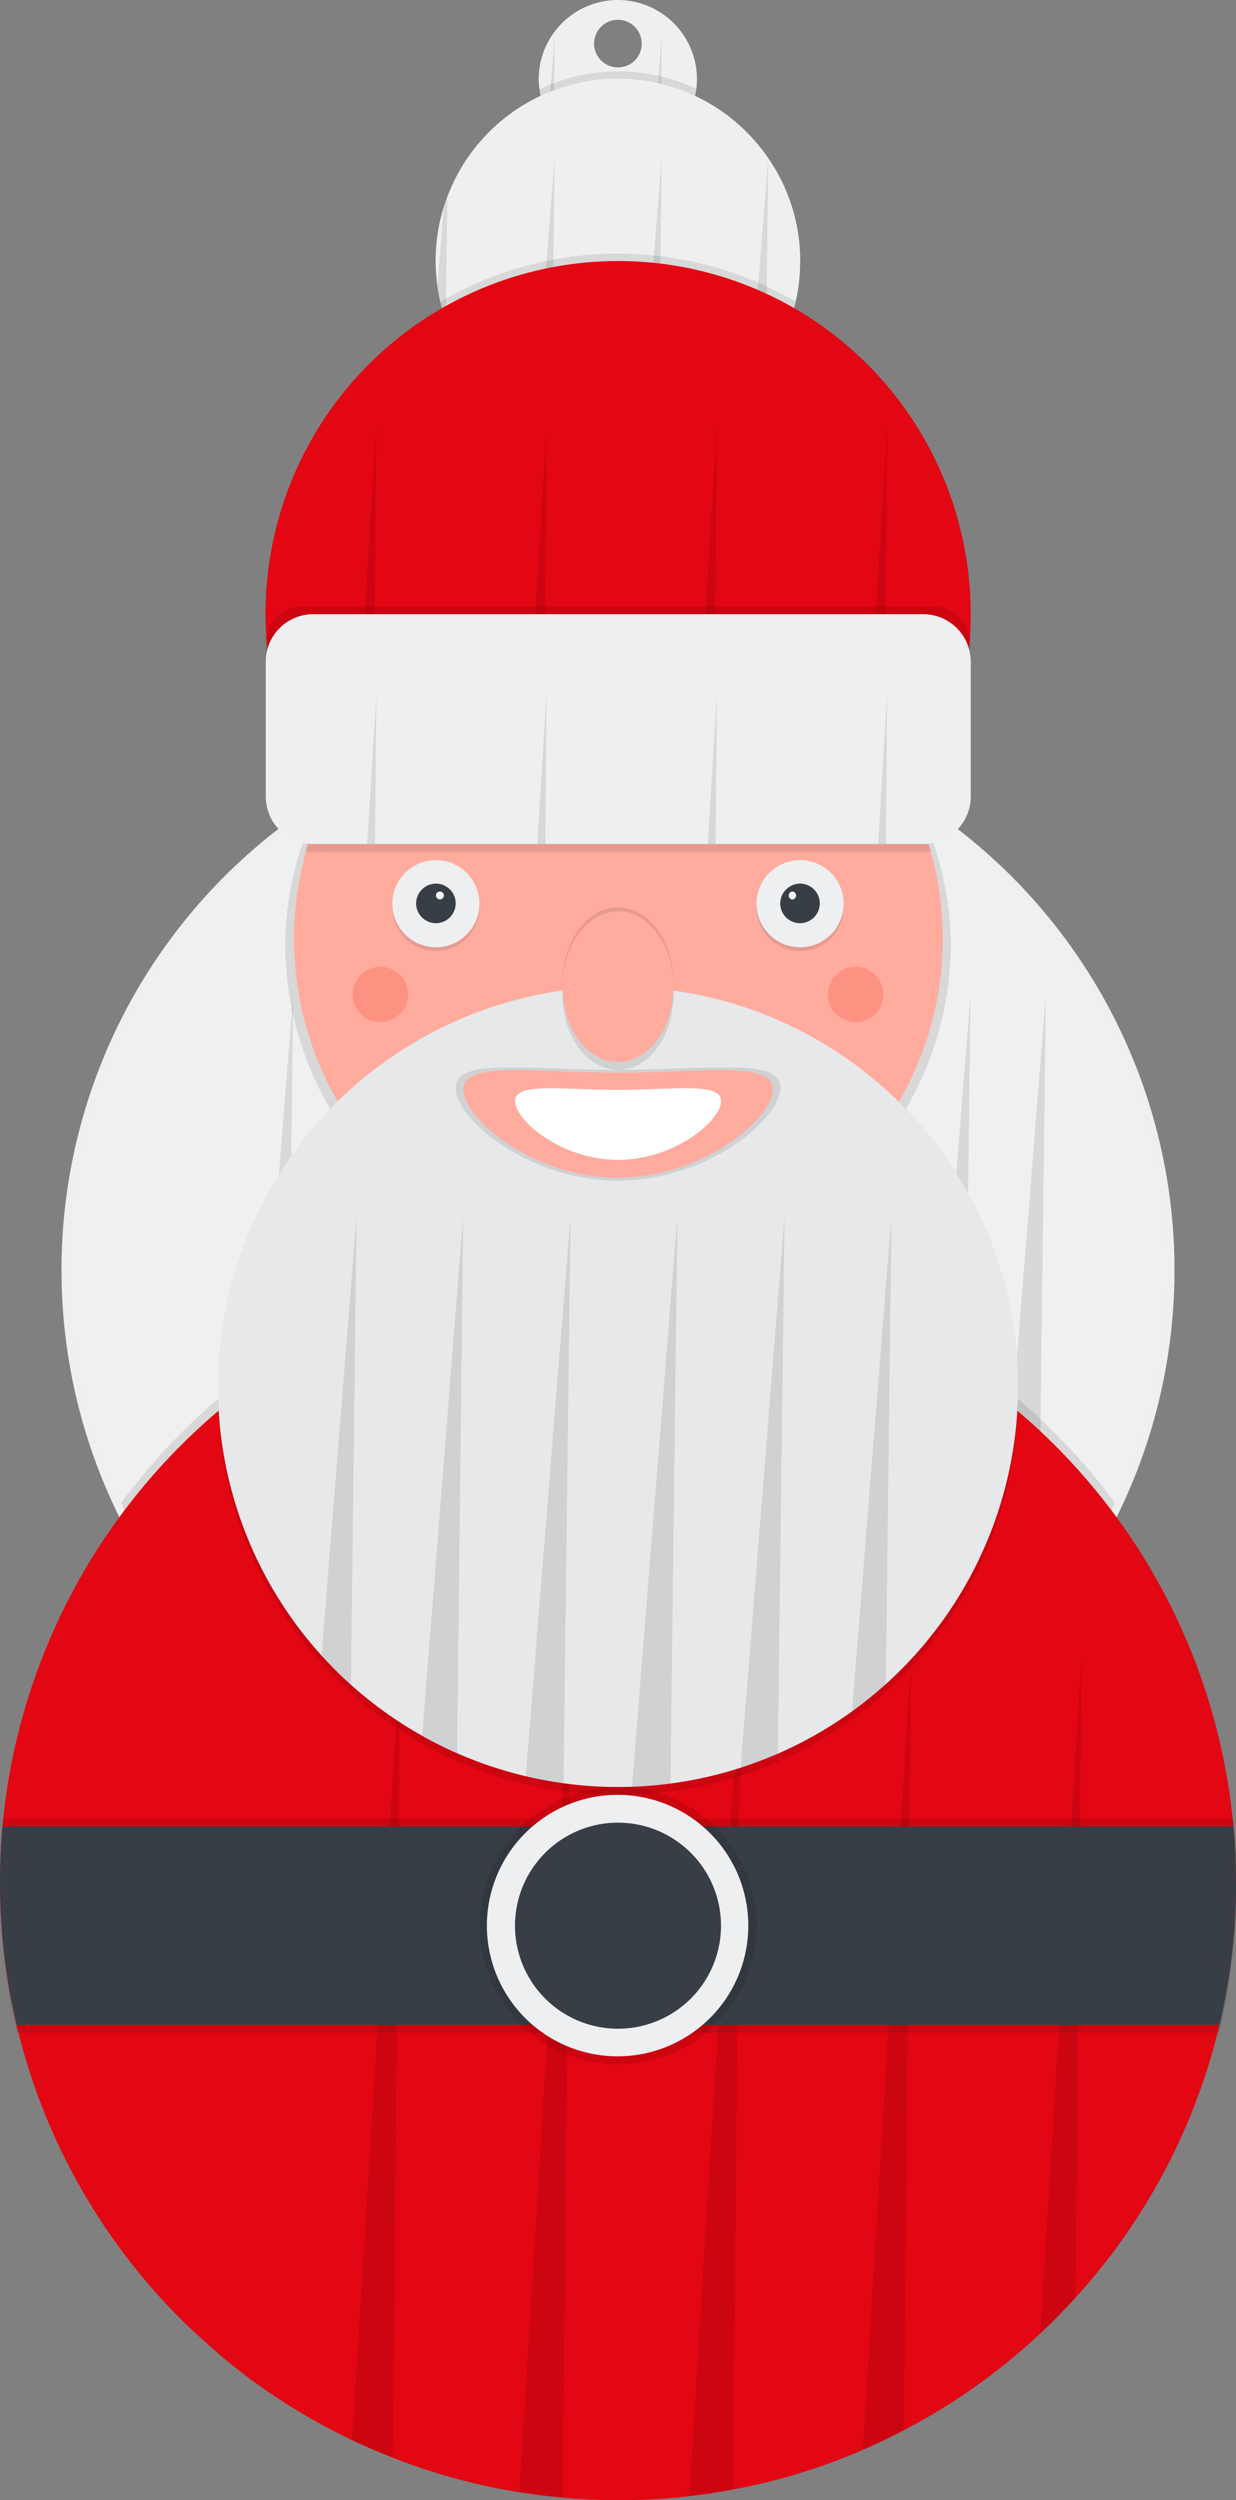 <svg id="Raggruppa_2040" data-name="Raggruppa 2040" xmlns="http://www.w3.org/2000/svg" xmlns:xlink="http://www.w3.org/1999/xlink" width="12" height="24.266" viewBox="0 0 12 24.266">
  <rect x="0" y="0" width="12" height="24.266" fill="#808080" stroke="none"/>
  <defs>
    <clipPath id="clip-path">
      <rect id="Rettangolo_958" data-name="Rettangolo 958" width="12" height="24.266" fill="none"/>
    </clipPath>
    <clipPath id="clip-path-3">
      <rect id="Rettangolo_910" data-name="Rettangolo 910" width="0.063" height="0.87" fill="none"/>
    </clipPath>
    <clipPath id="clip-path-4">
      <rect id="Rettangolo_911" data-name="Rettangolo 911" width="0.089" height="1.116" fill="none"/>
    </clipPath>
    <clipPath id="clip-path-5">
      <rect id="Rettangolo_912" data-name="Rettangolo 912" width="1.526" height="0.845" fill="none"/>
    </clipPath>
    <clipPath id="clip-path-6">
      <rect id="Rettangolo_913" data-name="Rettangolo 913" width="0.094" height="1.194" fill="none"/>
    </clipPath>
    <clipPath id="clip-path-7">
      <rect id="Rettangolo_914" data-name="Rettangolo 914" width="0.205" height="2.647" fill="none"/>
    </clipPath>
    <clipPath id="clip-path-8">
      <rect id="Rettangolo_915" data-name="Rettangolo 915" width="0.22" height="2.756" fill="none"/>
    </clipPath>
    <clipPath id="clip-path-9">
      <rect id="Rettangolo_916" data-name="Rettangolo 916" width="0.178" height="2.216" fill="none"/>
    </clipPath>
    <clipPath id="clip-path-10">
      <rect id="Rettangolo_917" data-name="Rettangolo 917" width="3.452" height="1.847" fill="none"/>
    </clipPath>
    <clipPath id="clip-path-11">
      <rect id="Rettangolo_918" data-name="Rettangolo 918" width="0.249" height="4.299" fill="none"/>
    </clipPath>
    <clipPath id="clip-path-12">
      <rect id="Rettangolo_919" data-name="Rettangolo 919" width="0.312" height="5.188" fill="none"/>
    </clipPath>
    <clipPath id="clip-path-13">
      <rect id="Rettangolo_920" data-name="Rettangolo 920" width="0.318" height="5.208" fill="none"/>
    </clipPath>
    <clipPath id="clip-path-14">
      <rect id="Rettangolo_921" data-name="Rettangolo 921" width="0.265" height="4.334" fill="none"/>
    </clipPath>
    <clipPath id="clip-path-15">
      <rect id="Rettangolo_922" data-name="Rettangolo 922" width="10.614" height="10.806" fill="none"/>
    </clipPath>
    <clipPath id="clip-path-16">
      <rect id="Rettangolo_923" data-name="Rettangolo 923" width="0.5" height="6.268" fill="none"/>
    </clipPath>
    <clipPath id="clip-path-19">
      <rect id="Rettangolo_926" data-name="Rettangolo 926" width="9.646" height="5.577" fill="none"/>
    </clipPath>
    <clipPath id="clip-path-20">
      <rect id="Rettangolo_927" data-name="Rettangolo 927" width="0.465" height="7.779" fill="none"/>
    </clipPath>
    <clipPath id="clip-path-21">
      <rect id="Rettangolo_928" data-name="Rettangolo 928" width="0.495" height="8.167" fill="none"/>
    </clipPath>
    <clipPath id="clip-path-22">
      <rect id="Rettangolo_929" data-name="Rettangolo 929" width="0.498" height="8.151" fill="none"/>
    </clipPath>
    <clipPath id="clip-path-23">
      <rect id="Rettangolo_930" data-name="Rettangolo 930" width="0.47" height="7.702" fill="none"/>
    </clipPath>
    <clipPath id="clip-path-24">
      <rect id="Rettangolo_931" data-name="Rettangolo 931" width="0.401" height="6.573" fill="none"/>
    </clipPath>
    <clipPath id="clip-path-25">
      <rect id="Rettangolo_932" data-name="Rettangolo 932" width="6.461" height="6.307" fill="none"/>
    </clipPath>
    <clipPath id="clip-path-26">
      <rect id="Rettangolo_933" data-name="Rettangolo 933" width="6.845" height="2.23" fill="none"/>
    </clipPath>
    <clipPath id="clip-path-27">
      <rect id="Rettangolo_934" data-name="Rettangolo 934" width="6.074" height="2.23" fill="none"/>
    </clipPath>
    <clipPath id="clip-path-28">
      <rect id="Rettangolo_935" data-name="Rettangolo 935" width="7.768" height="7.768" fill="none"/>
    </clipPath>
    <clipPath id="clip-path-29">
      <rect id="Rettangolo_936" data-name="Rettangolo 936" width="7.768" height="7.769" fill="none"/>
    </clipPath>
    <clipPath id="clip-path-30">
      <rect id="Rettangolo_937" data-name="Rettangolo 937" width="3.153" height="1.097" fill="none"/>
    </clipPath>
    <clipPath id="clip-path-31">
      <rect id="Rettangolo_938" data-name="Rettangolo 938" width="11.997" height="1.923" fill="none"/>
    </clipPath>
    <clipPath id="clip-path-33">
      <rect id="Rettangolo_940" data-name="Rettangolo 940" width="0.846" height="0.846" fill="none"/>
    </clipPath>
    <clipPath id="clip-path-35">
      <rect id="Rettangolo_942" data-name="Rettangolo 942" width="1.077" height="1.461" fill="none"/>
    </clipPath>
    <clipPath id="clip-path-37">
      <rect id="Rettangolo_944" data-name="Rettangolo 944" width="2.692" height="2.692" fill="none"/>
    </clipPath>
    <clipPath id="clip-path-38">
      <rect id="Rettangolo_945" data-name="Rettangolo 945" width="0.538" height="0.538" fill="none"/>
    </clipPath>
    <clipPath id="clip-path-39">
      <rect id="Rettangolo_946" data-name="Rettangolo 946" width="0.539" height="0.538" fill="none"/>
    </clipPath>
    <clipPath id="clip-path-40">
      <rect id="Rettangolo_947" data-name="Rettangolo 947" width="0.34" height="4.545" fill="none"/>
    </clipPath>
    <clipPath id="clip-path-41">
      <rect id="Rettangolo_948" data-name="Rettangolo 948" width="0.402" height="5.21" fill="none"/>
    </clipPath>
    <clipPath id="clip-path-42">
      <rect id="Rettangolo_949" data-name="Rettangolo 949" width="0.434" height="5.501" fill="none"/>
    </clipPath>
    <clipPath id="clip-path-43">
      <rect id="Rettangolo_950" data-name="Rettangolo 950" width="0.441" height="5.535" fill="none"/>
    </clipPath>
    <clipPath id="clip-path-44">
      <rect id="Rettangolo_951" data-name="Rettangolo 951" width="0.427" height="5.354" fill="none"/>
    </clipPath>
    <clipPath id="clip-path-45">
      <rect id="Rettangolo_952" data-name="Rettangolo 952" width="0.383" height="4.806" fill="none"/>
    </clipPath>
    <clipPath id="clip-path-46">
      <rect id="Rettangolo_953" data-name="Rettangolo 953" width="0.089" height="1.461" fill="none"/>
    </clipPath>
  </defs>
  <g id="Raggruppa_2039" data-name="Raggruppa 2039" clip-path="url(#clip-path)">
    <g id="Raggruppa_2038" data-name="Raggruppa 2038" transform="translate(0 0)">
      <g id="Raggruppa_2037" data-name="Raggruppa 2037" clip-path="url(#clip-path)">
        <path id="Tracciato_7400" data-name="Tracciato 7400" d="M4.09,0a.77.77,0,0,0-.77.767.7.7,0,0,0,.008.1.764.764,0,0,0,.085.266.653.653,0,0,0,.05.083.771.771,0,0,0,.962.244A.423.423,0,0,0,4.5,1.418.769.769,0,0,0,4.09,0m0,.654a.231.231,0,1,1,.23-.23.229.229,0,0,1-.23.23" transform="translate(1.91 0)" fill="#eeeff0"/>
        <g id="Raggruppa_1898" data-name="Raggruppa 1898" transform="translate(5.323 0.346)" opacity="0.1" style="isolation: isolate">
          <g id="Raggruppa_1897" data-name="Raggruppa 1897">
            <g id="Raggruppa_1896" data-name="Raggruppa 1896" clip-path="url(#clip-path-3)">
              <path id="Tracciato_7401" data-name="Tracciato 7401" d="M3.442.22l-.011.87A.766.766,0,0,1,3.379,1Z" transform="translate(-3.379 -0.219)"/>
            </g>
          </g>
        </g>
        <g id="Raggruppa_1901" data-name="Raggruppa 1901" transform="translate(6.335 0.346)" opacity="0.1" style="isolation: isolate">
          <g id="Raggruppa_1900" data-name="Raggruppa 1900">
            <g id="Raggruppa_1899" data-name="Raggruppa 1899" clip-path="url(#clip-path-4)">
              <path id="Tracciato_7402" data-name="Tracciato 7402" d="M4.11.22,4.1,1.294q-.038.024-.076.043Z" transform="translate(-4.021 -0.219)"/>
            </g>
          </g>
        </g>
        <g id="Raggruppa_1904" data-name="Raggruppa 1904" transform="translate(5.239 0.692)" opacity="0.1" style="isolation: isolate">
          <g id="Raggruppa_1903" data-name="Raggruppa 1903">
            <g id="Raggruppa_1902" data-name="Raggruppa 1902" clip-path="url(#clip-path-5)">
              <path id="Tracciato_7403" data-name="Tracciato 7403" d="M4.852.612a.769.769,0,0,1-1.526,0,1.775,1.775,0,0,1,1.526,0" transform="translate(-3.325 -0.439)"/>
            </g>
          </g>
        </g>
        <path id="Tracciato_7404" data-name="Tracciato 7404" d="M6.224,2.258a1.726,1.726,0,0,1-.043.391,1.764,1.764,0,0,1-.29.641,1.54,1.54,0,0,1-.153.183,1.765,1.765,0,0,1-.895.509,1.527,1.527,0,0,1-.186.032,1.474,1.474,0,0,1-.2.011A1.741,1.741,0,0,1,3.808,3.9a1.571,1.571,0,0,1-.173-.079,1.779,1.779,0,0,1-.854-.992c-.019-.06-.038-.123-.052-.186s-.02-.1-.027-.148a2.068,2.068,0,0,1-.017-.243,1.8,1.8,0,0,1,.077-.517c.011-.033.022-.066.035-.1a1.768,1.768,0,0,1,3.119-.378,1.747,1.747,0,0,1,.309,1" transform="translate(1.544 0.28)" fill="#eeeff0"/>
        <g id="Raggruppa_1907" data-name="Raggruppa 1907" transform="translate(4.248 1.921)" opacity="0.1" style="isolation: isolate">
          <g id="Raggruppa_1906" data-name="Raggruppa 1906">
            <g id="Raggruppa_1905" data-name="Raggruppa 1905" clip-path="url(#clip-path-6)">
              <path id="Tracciato_7405" data-name="Tracciato 7405" d="M2.792,1.219,2.777,2.413a1.584,1.584,0,0,1-.054-.187c-.011-.049-.019-.1-.027-.148l.061-.758c.011-.035.02-.068.033-.1" transform="translate(-2.697 -1.22)"/>
            </g>
          </g>
        </g>
        <g id="Raggruppa_1910" data-name="Raggruppa 1910" transform="translate(5.18 1.538)" opacity="0.1" style="isolation: isolate">
          <g id="Raggruppa_1909" data-name="Raggruppa 1909">
            <g id="Raggruppa_1908" data-name="Raggruppa 1908" clip-path="url(#clip-path-7)">
              <path id="Tracciato_7406" data-name="Tracciato 7406" d="M3.494.977,3.461,3.623a1.406,1.406,0,0,1-.172-.079Z" transform="translate(-3.289 -0.976)"/>
            </g>
          </g>
        </g>
        <g id="Raggruppa_1913" data-name="Raggruppa 1913" transform="translate(6.204 1.538)" opacity="0.1" style="isolation: isolate">
          <g id="Raggruppa_1912" data-name="Raggruppa 1912">
            <g id="Raggruppa_1911" data-name="Raggruppa 1911" clip-path="url(#clip-path-8)">
              <path id="Tracciato_7407" data-name="Tracciato 7407" d="M4.159.977,4.125,3.7a1.5,1.5,0,0,1-.187.032Z" transform="translate(-3.939 -0.976)"/>
            </g>
          </g>
        </g>
        <g id="Raggruppa_1916" data-name="Raggruppa 1916" transform="translate(7.284 1.538)" opacity="0.1" style="isolation: isolate">
          <g id="Raggruppa_1915" data-name="Raggruppa 1915">
            <g id="Raggruppa_1914" data-name="Raggruppa 1914" clip-path="url(#clip-path-9)">
              <path id="Tracciato_7408" data-name="Tracciato 7408" d="M4.8.977v0l-.025,2.03a2.086,2.086,0,0,1-.153.183L4.8.98Z" transform="translate(-4.625 -0.976)"/>
            </g>
          </g>
        </g>
        <g id="Raggruppa_1919" data-name="Raggruppa 1919" transform="translate(4.275 2.461)" opacity="0.1" style="isolation: isolate">
          <g id="Raggruppa_1918" data-name="Raggruppa 1918">
            <g id="Raggruppa_1917" data-name="Raggruppa 1917" clip-path="url(#clip-path-10)">
              <path id="Tracciato_7409" data-name="Tracciato 7409" d="M6.165,2.029a1.769,1.769,0,0,1-3.451,0,3.424,3.424,0,0,1,3.451,0" transform="translate(-2.714 -1.562)"/>
            </g>
          </g>
        </g>
        <path id="Tracciato_7410" data-name="Tracciato 7410" d="M8.483,5.034a3.4,3.4,0,0,1-.847,2.253c-.072.082-.146.161-.225.235a3.4,3.4,0,0,1-1.437.811A2.669,2.669,0,0,1,5.7,8.4,3.444,3.444,0,0,1,4.32,8.376c-.088-.02-.178-.044-.263-.069a3.412,3.412,0,0,1-1.381-.821,2.772,2.772,0,0,1-.21-.221A3.423,3.423,0,1,1,8.483,5.034" transform="translate(0.941 0.925)" fill="#e30613"/>
        <g id="Raggruppa_1922" data-name="Raggruppa 1922" transform="translate(3.406 4.115)" opacity="0.1" style="isolation: isolate">
          <g id="Raggruppa_1921" data-name="Raggruppa 1921">
            <g id="Raggruppa_1920" data-name="Raggruppa 1920" clip-path="url(#clip-path-11)">
              <path id="Tracciato_7411" data-name="Tracciato 7411" d="M2.371,6.911l.039-4.3L2.162,6.689Z" transform="translate(-2.162 -2.612)"/>
            </g>
          </g>
        </g>
        <g id="Raggruppa_1925" data-name="Raggruppa 1925" transform="translate(4.996 4.115)" opacity="0.1" style="isolation: isolate">
          <g id="Raggruppa_1924" data-name="Raggruppa 1924">
            <g id="Raggruppa_1923" data-name="Raggruppa 1923" clip-path="url(#clip-path-12)">
              <path id="Tracciato_7412" data-name="Tracciato 7412" d="M3.484,2.612,3.435,7.8c-.09-.019-.176-.043-.263-.069Z" transform="translate(-3.171 -2.612)"/>
            </g>
          </g>
        </g>
        <g id="Raggruppa_1928" data-name="Raggruppa 1928" transform="translate(6.644 4.115)" opacity="0.1" style="isolation: isolate">
          <g id="Raggruppa_1927" data-name="Raggruppa 1927">
            <g id="Raggruppa_1926" data-name="Raggruppa 1926" clip-path="url(#clip-path-13)">
              <path id="Tracciato_7413" data-name="Tracciato 7413" d="M4.536,2.612,4.487,7.757a2.573,2.573,0,0,1-.269.063Z" transform="translate(-4.218 -2.612)"/>
            </g>
          </g>
        </g>
        <g id="Raggruppa_1931" data-name="Raggruppa 1931" transform="translate(8.351 4.115)" opacity="0.1" style="isolation: isolate">
          <g id="Raggruppa_1930" data-name="Raggruppa 1930">
            <g id="Raggruppa_1929" data-name="Raggruppa 1929" clip-path="url(#clip-path-14)">
              <path id="Tracciato_7414" data-name="Tracciato 7414" d="M5.528,6.711l.038-4.1L5.3,6.946Z" transform="translate(-5.301 -2.612)"/>
            </g>
          </g>
        </g>
        <path id="Tracciato_7415" data-name="Tracciato 7415" d="M5.746,4.395a5.4,5.4,0,0,1,0,10.806,5.4,5.4,0,0,1,0-10.806" transform="translate(0.254 2.528)" fill="#eeeff0"/>
        <g id="Raggruppa_1934" data-name="Raggruppa 1934" transform="translate(0.694 6.922)" opacity="0.05">
          <g id="Raggruppa_1933" data-name="Raggruppa 1933">
            <g id="Raggruppa_1932" data-name="Raggruppa 1932" clip-path="url(#clip-path-15)">
              <path id="Tracciato_7416" data-name="Tracciato 7416" d="M11.055,9.8a5.465,5.465,0,0,1-.484,2.257,5.271,5.271,0,0,1-9.647,0A5.465,5.465,0,0,1,.441,9.8a5.356,5.356,0,0,1,5.307-5.4,5.356,5.356,0,0,1,5.307,5.4" transform="translate(-0.44 -4.394)" fill="#fff"/>
            </g>
          </g>
        </g>
        <g id="Raggruppa_1937" data-name="Raggruppa 1937" transform="translate(2.347 9.653)" opacity="0.1" style="isolation: isolate">
          <g id="Raggruppa_1936" data-name="Raggruppa 1936">
            <g id="Raggruppa_1935" data-name="Raggruppa 1935" clip-path="url(#clip-path-16)">
              <path id="Tracciato_7417" data-name="Tracciato 7417" d="M1.99,6.128,1.49,12.4h.422Z" transform="translate(-1.49 -6.128)"/>
            </g>
          </g>
        </g>
        <g id="Raggruppa_1940" data-name="Raggruppa 1940" transform="translate(8.923 9.653)" opacity="0.1" style="isolation: isolate">
          <g id="Raggruppa_1939" data-name="Raggruppa 1939">
            <g id="Raggruppa_1938" data-name="Raggruppa 1938" clip-path="url(#clip-path-16)">
              <path id="Tracciato_7418" data-name="Tracciato 7418" d="M6.165,6.128l-.5,6.268h.422Z" transform="translate(-5.665 -6.128)"/>
            </g>
          </g>
        </g>
        <g id="Raggruppa_1943" data-name="Raggruppa 1943" transform="translate(9.654 9.653)" opacity="0.1" style="isolation: isolate">
          <g id="Raggruppa_1942" data-name="Raggruppa 1942">
            <g id="Raggruppa_1941" data-name="Raggruppa 1941" clip-path="url(#clip-path-16)">
              <path id="Tracciato_7419" data-name="Tracciato 7419" d="M6.628,6.128l-.5,6.268h.422Z" transform="translate(-6.128 -6.128)"/>
            </g>
          </g>
        </g>
        <g id="Raggruppa_1946" data-name="Raggruppa 1946" transform="translate(1.178 12.152)" opacity="0.1" style="isolation: isolate">
          <g id="Raggruppa_1945" data-name="Raggruppa 1945">
            <g id="Raggruppa_1944" data-name="Raggruppa 1944" clip-path="url(#clip-path-19)">
              <path id="Tracciato_7420" data-name="Tracciato 7420" d="M10.394,10.146a5.271,5.271,0,0,1-9.647,0,6,6,0,0,1,9.647,0" transform="translate(-0.748 -7.714)"/>
            </g>
          </g>
        </g>
        <path id="Tracciato_7421" data-name="Tracciato 7421" d="M12,13.786a5.971,5.971,0,0,1-1.558,4.034c-.11.121-.224.236-.343.348a6,6,0,0,1-1.323.939c-.131.068-.263.132-.4.191a5.842,5.842,0,0,1-1.259.384c-.139.027-.28.049-.422.065A6,6,0,0,1,6,19.786c-.181,0-.361-.009-.537-.025-.142-.013-.28-.03-.419-.052a5.94,5.94,0,0,1-1.232-.336c-.132-.052-.263-.107-.391-.169a5.974,5.974,0,0,1-1.254-.8c-.115-.1-.227-.2-.334-.3A5.98,5.98,0,0,1,0,13.788q0-.272.024-.539a6,6,0,0,1,11.951,0c.017.176.025.356.025.537" transform="translate(0 4.48)" fill="#e30613"/>
        <g id="Raggruppa_1949" data-name="Raggruppa 1949" transform="translate(3.421 16.076)" opacity="0.1" style="isolation: isolate">
          <g id="Raggruppa_1948" data-name="Raggruppa 1948">
            <g id="Raggruppa_1947" data-name="Raggruppa 1947" clip-path="url(#clip-path-20)">
              <path id="Tracciato_7422" data-name="Tracciato 7422" d="M2.637,10.2l-.072,7.778c-.134-.05-.265-.107-.394-.169Z" transform="translate(-2.172 -10.205)"/>
            </g>
          </g>
        </g>
        <g id="Raggruppa_1952" data-name="Raggruppa 1952" transform="translate(5.044 16.075)" opacity="0.1" style="isolation: isolate">
          <g id="Raggruppa_1951" data-name="Raggruppa 1951">
            <g id="Raggruppa_1950" data-name="Raggruppa 1950" clip-path="url(#clip-path-21)">
              <path id="Tracciato_7423" data-name="Tracciato 7423" d="M3.621,18.372,3.7,10.2,3.2,18.32Z" transform="translate(-3.202 -10.205)"/>
            </g>
          </g>
        </g>
        <g id="Raggruppa_1955" data-name="Raggruppa 1955" transform="translate(6.695 16.075)" opacity="0.1" style="isolation: isolate">
          <g id="Raggruppa_1954" data-name="Raggruppa 1954">
            <g id="Raggruppa_1953" data-name="Raggruppa 1953" clip-path="url(#clip-path-22)">
              <path id="Tracciato_7424" data-name="Tracciato 7424" d="M4.672,18.292,4.748,10.2l-.5,8.152Z" transform="translate(-4.25 -10.205)"/>
            </g>
          </g>
        </g>
        <g id="Raggruppa_1958" data-name="Raggruppa 1958" transform="translate(8.376 16.076)" opacity="0.1" style="isolation: isolate">
          <g id="Raggruppa_1957" data-name="Raggruppa 1957">
            <g id="Raggruppa_1956" data-name="Raggruppa 1956" clip-path="url(#clip-path-23)">
              <path id="Tracciato_7425" data-name="Tracciato 7425" d="M5.787,10.2l-.069,7.512c-.131.068-.265.132-.4.191Z" transform="translate(-5.317 -10.205)"/>
            </g>
          </g>
        </g>
        <g id="Raggruppa_1961" data-name="Raggruppa 1961" transform="translate(10.099 16.076)" opacity="0.1" style="isolation: isolate">
          <g id="Raggruppa_1960" data-name="Raggruppa 1960">
            <g id="Raggruppa_1959" data-name="Raggruppa 1959" clip-path="url(#clip-path-24)">
              <path id="Tracciato_7426" data-name="Tracciato 7426" d="M6.813,10.2,6.754,16.43c-.109.12-.224.236-.343.348Z" transform="translate(-6.411 -10.205)"/>
            </g>
          </g>
        </g>
        <g id="Raggruppa_1964" data-name="Raggruppa 1964" transform="translate(2.77 6.038)" opacity="0.1" style="isolation: isolate">
          <g id="Raggruppa_1963" data-name="Raggruppa 1963">
            <g id="Raggruppa_1962" data-name="Raggruppa 1962" clip-path="url(#clip-path-25)">
              <path id="Tracciato_7427" data-name="Tracciato 7427" d="M8.22,6.986A3.192,3.192,0,0,1,4.989,10.14,3.193,3.193,0,0,1,1.758,6.986a3.119,3.119,0,0,1,.12-.852,3.2,3.2,0,0,1,2.4-2.224,3.332,3.332,0,0,1,1.422,0A3.2,3.2,0,0,1,8.1,6.134a3.059,3.059,0,0,1,.12.852" transform="translate(-1.759 -3.833)"/>
            </g>
          </g>
        </g>
        <path id="Tracciato_7428" data-name="Tracciato 7428" d="M8.11,6.937a3.149,3.149,0,1,1-.117-.852,3.148,3.148,0,0,1,.117.852" transform="translate(1.043 2.177)" fill="#ffab9e"/>
        <g id="Raggruppa_1967" data-name="Raggruppa 1967" transform="translate(2.578 5.884)" opacity="0.1" style="isolation: isolate">
          <g id="Raggruppa_1966" data-name="Raggruppa 1966">
            <g id="Raggruppa_1965" data-name="Raggruppa 1965" clip-path="url(#clip-path-26)">
              <path id="Tracciato_7429" data-name="Tracciato 7429" d="M2,3.735H8.116a.367.367,0,0,1,.367.367V5.6a.367.367,0,0,1-.367.367H2A.366.366,0,0,1,1.637,5.6V4.1A.366.366,0,0,1,2,3.735" transform="translate(-1.637 -3.735)"/>
            </g>
          </g>
        </g>
        <g id="Raggruppa_1970" data-name="Raggruppa 1970" transform="translate(2.964 6.038)" opacity="0.1" style="isolation: isolate">
          <g id="Raggruppa_1969" data-name="Raggruppa 1969">
            <g id="Raggruppa_1968" data-name="Raggruppa 1968" clip-path="url(#clip-path-27)">
              <path id="Tracciato_7430" data-name="Tracciato 7430" d="M7.955,6.057a.612.612,0,0,1-.076.006H1.957a.612.612,0,0,1-.076-.006A3.156,3.156,0,0,1,4.223,3.833H5.613A3.156,3.156,0,0,1,7.955,6.057" transform="translate(-1.882 -3.833)"/>
            </g>
          </g>
        </g>
        <path id="Tracciato_7431" data-name="Tracciato 7431" d="M2.1,3.784H8.021a.462.462,0,0,1,.462.462V5.553a.462.462,0,0,1-.462.462H2.1a.461.461,0,0,1-.462-.462V4.246A.461.461,0,0,1,2.1,3.784" transform="translate(0.942 2.177)" fill="#eeeff0"/>
        <g id="Raggruppa_1973" data-name="Raggruppa 1973" transform="translate(2.117 9.653)" opacity="0.1" style="isolation: isolate">
          <g id="Raggruppa_1972" data-name="Raggruppa 1972">
            <g id="Raggruppa_1971" data-name="Raggruppa 1971" clip-path="url(#clip-path-28)">
              <path id="Tracciato_7432" data-name="Tracciato 7432" d="M5.227,6.128a3.884,3.884,0,1,1-3.884,3.884A3.885,3.885,0,0,1,5.227,6.128" transform="translate(-1.344 -6.128)"/>
            </g>
          </g>
        </g>
        <path id="Tracciato_7433" data-name="Tracciato 7433" d="M5.227,6.079A3.884,3.884,0,1,1,1.343,9.963,3.885,3.885,0,0,1,5.227,6.079" transform="translate(0.773 3.497)" fill="#eeeff0"/>
        <g id="Raggruppa_1976" data-name="Raggruppa 1976" transform="translate(2.118 9.577)" opacity="0.03">
          <g id="Raggruppa_1975" data-name="Raggruppa 1975">
            <g id="Raggruppa_1974" data-name="Raggruppa 1974" clip-path="url(#clip-path-29)">
              <path id="Tracciato_7434" data-name="Tracciato 7434" d="M9.111,9.963a3.887,3.887,0,0,1-2.333,3.563,3.747,3.747,0,0,1-.364.137,3.817,3.817,0,0,1-.679.153,3.687,3.687,0,0,1-.373.03c-.046,0-.09,0-.135,0a3.966,3.966,0,0,1-.529-.036,3.554,3.554,0,0,1-.365-.068,3.84,3.84,0,0,1-.669-.224,3.58,3.58,0,0,1-.339-.17A3.885,3.885,0,1,1,9.113,9.963Z" transform="translate(-1.345 -6.079)"/>
            </g>
          </g>
        </g>
        <g id="Raggruppa_1979" data-name="Raggruppa 1979" transform="translate(4.424 10.361)" opacity="0.1" style="isolation: isolate">
          <g id="Raggruppa_1978" data-name="Raggruppa 1978">
            <g id="Raggruppa_1977" data-name="Raggruppa 1977" clip-path="url(#clip-path-30)">
              <path id="Tracciato_7435" data-name="Tracciato 7435" d="M5.962,6.775c0,.3-.706.9-1.577.9s-1.577-.6-1.577-.9S3.514,6.6,4.385,6.6s1.577-.124,1.577.172" transform="translate(-2.809 -6.577)"/>
            </g>
          </g>
        </g>
        <path id="Tracciato_7436" data-name="Tracciato 7436" d="M5.857,6.782c0,.28-.673.855-1.5.855s-1.5-.573-1.5-.855.673-.164,1.5-.164,1.5-.117,1.5.164" transform="translate(1.644 3.793)" fill="#ffab9e"/>
        <path id="Tracciato_7437" data-name="Tracciato 7437" d="M5.175,6.83c0,.187-.447.57-1,.57s-1-.383-1-.57.449-.109,1-.109,1-.079,1,.109" transform="translate(1.826 3.857)" fill="#fff"/>
        <g id="Raggruppa_1982" data-name="Raggruppa 1982" transform="translate(0.003 17.652)" opacity="0.1" style="isolation: isolate">
          <g id="Raggruppa_1981" data-name="Raggruppa 1981">
            <g id="Raggruppa_1980" data-name="Raggruppa 1980" clip-path="url(#clip-path-31)">
              <path id="Tracciato_7438" data-name="Tracciato 7438" d="M12,11.745a6.025,6.025,0,0,1-.161,1.385H.163A6.025,6.025,0,0,1,0,11.745q0-.272.024-.539h11.95q.024.267.024.539" transform="translate(-0.002 -11.206)"/>
            </g>
          </g>
        </g>
        <g id="Raggruppa_1985" data-name="Raggruppa 1985" transform="translate(0.003 17.805)" opacity="0.1" style="isolation: isolate">
          <g id="Raggruppa_1984" data-name="Raggruppa 1984">
            <g id="Raggruppa_1983" data-name="Raggruppa 1983" clip-path="url(#clip-path-31)">
              <path id="Tracciato_7439" data-name="Tracciato 7439" d="M12,11.842a6.025,6.025,0,0,1-.161,1.385H.163A6.025,6.025,0,0,1,0,11.842q0-.272.024-.539h11.95q.024.267.024.539" transform="translate(-0.002 -11.304)"/>
            </g>
          </g>
        </g>
        <path id="Tracciato_7440" data-name="Tracciato 7440" d="M12,11.793a6.025,6.025,0,0,1-.161,1.385H.163A6.025,6.025,0,0,1,0,11.793q0-.272.024-.539h11.95q.024.267.024.539" transform="translate(0.001 6.474)" fill="#373e46"/>
        <g id="Raggruppa_1988" data-name="Raggruppa 1988" transform="translate(3.809 8.384)" opacity="0.1" style="isolation: isolate">
          <g id="Raggruppa_1987" data-name="Raggruppa 1987">
            <g id="Raggruppa_1986" data-name="Raggruppa 1986" clip-path="url(#clip-path-33)">
              <path id="Tracciato_7441" data-name="Tracciato 7441" d="M2.842,5.322a.423.423,0,1,1-.424.424.424.424,0,0,1,.424-.424" transform="translate(-2.418 -5.322)"/>
            </g>
          </g>
        </g>
        <path id="Tracciato_7442" data-name="Tracciato 7442" d="M2.842,5.3a.423.423,0,1,1-.424.424A.424.424,0,0,1,2.842,5.3" transform="translate(1.391 3.048)" fill="#eeeff0"/>
        <g id="Raggruppa_1991" data-name="Raggruppa 1991" transform="translate(7.347 8.384)" opacity="0.1" style="isolation: isolate">
          <g id="Raggruppa_1990" data-name="Raggruppa 1990">
            <g id="Raggruppa_1989" data-name="Raggruppa 1989" clip-path="url(#clip-path-33)">
              <path id="Tracciato_7443" data-name="Tracciato 7443" d="M5.087,5.322a.423.423,0,1,1-.424.424.424.424,0,0,1,.424-.424" transform="translate(-4.665 -5.322)"/>
            </g>
          </g>
        </g>
        <path id="Tracciato_7444" data-name="Tracciato 7444" d="M5.087,5.3a.423.423,0,1,1-.424.424A.424.424,0,0,1,5.087,5.3" transform="translate(2.682 3.048)" fill="#eeeff0"/>
        <path id="Tracciato_7445" data-name="Tracciato 7445" d="M2.757,5.444a.192.192,0,1,1-.192.192.194.194,0,0,1,.192-.192" transform="translate(1.475 3.132)" fill="#373e46"/>
        <path id="Tracciato_7446" data-name="Tracciato 7446" d="M5,5.444a.192.192,0,1,1-.192.192A.194.194,0,0,1,5,5.444" transform="translate(2.767 3.132)" fill="#373e46"/>
        <path id="Tracciato_7447" data-name="Tracciato 7447" d="M2.725,5.493a.037.037,0,0,1,.038.038.038.038,0,1,1-.076,0,.037.037,0,0,1,.038-.038" transform="translate(1.546 3.16)" fill="#fff"/>
        <path id="Tracciato_7448" data-name="Tracciato 7448" d="M4.9,5.493a.039.039,0,0,1,0,.077.038.038,0,0,1-.038-.039A.037.037,0,0,1,4.9,5.493" transform="translate(2.796 3.16)" fill="#fff"/>
        <g id="Raggruppa_1994" data-name="Raggruppa 1994" transform="translate(5.462 8.922)" opacity="0.1" style="isolation: isolate">
          <g id="Raggruppa_1993" data-name="Raggruppa 1993">
            <g id="Raggruppa_1992" data-name="Raggruppa 1992" clip-path="url(#clip-path-35)">
              <path id="Tracciato_7449" data-name="Tracciato 7449" d="M4.006,5.664c.3,0,.539.328.539.731s-.241.731-.539.731-.539-.328-.539-.731.243-.731.539-.731" transform="translate(-3.468 -5.664)"/>
            </g>
          </g>
        </g>
        <g id="Raggruppa_1997" data-name="Raggruppa 1997" transform="translate(5.462 8.806)" opacity="0.1" style="isolation: isolate">
          <g id="Raggruppa_1996" data-name="Raggruppa 1996">
            <g id="Raggruppa_1995" data-name="Raggruppa 1995" clip-path="url(#clip-path-35)">
              <path id="Tracciato_7450" data-name="Tracciato 7450" d="M4.006,5.591c.3,0,.539.328.539.731s-.241.731-.539.731-.539-.328-.539-.731.243-.731.539-.731" transform="translate(-3.468 -5.59)"/>
            </g>
          </g>
        </g>
        <path id="Tracciato_7451" data-name="Tracciato 7451" d="M4.006,5.615c.3,0,.539.328.539.731s-.241.731-.539.731-.539-.328-.539-.731.243-.731.539-.731" transform="translate(1.994 3.23)" fill="#ffab9e"/>
        <g id="Raggruppa_2000" data-name="Raggruppa 2000" transform="translate(4.655 17.344)" opacity="0.1" style="isolation: isolate">
          <g id="Raggruppa_1999" data-name="Raggruppa 1999">
            <g id="Raggruppa_1998" data-name="Raggruppa 1998" clip-path="url(#clip-path-37)">
              <path id="Tracciato_7452" data-name="Tracciato 7452" d="M4.3,11.01a1.346,1.346,0,1,1-1.344,1.345A1.346,1.346,0,0,1,4.3,11.01" transform="translate(-2.955 -11.011)"/>
            </g>
          </g>
        </g>
        <path id="Tracciato_7453" data-name="Tracciato 7453" d="M4.273,11.059A1.269,1.269,0,1,1,3,12.329a1.27,1.27,0,0,1,1.27-1.27" transform="translate(1.727 6.361)" fill="#eeeff0"/>
        <path id="Tracciato_7454" data-name="Tracciato 7454" d="M4.174,11.23a1,1,0,1,1-1,1,1,1,0,0,1,1-1" transform="translate(1.826 6.46)" fill="#373e46"/>
        <g id="Raggruppa_2003" data-name="Raggruppa 2003" transform="translate(3.424 9.383)" opacity="0.3">
          <g id="Raggruppa_2002" data-name="Raggruppa 2002">
            <g id="Raggruppa_2001" data-name="Raggruppa 2001" clip-path="url(#clip-path-38)">
              <path id="Tracciato_7455" data-name="Tracciato 7455" d="M2.443,5.957a.269.269,0,1,1-.269.269.27.27,0,0,1,.269-.269" transform="translate(-2.174 -5.957)" fill="#f75842"/>
            </g>
          </g>
        </g>
        <g id="Raggruppa_2006" data-name="Raggruppa 2006" transform="translate(8.039 9.383)" opacity="0.3">
          <g id="Raggruppa_2005" data-name="Raggruppa 2005">
            <g id="Raggruppa_2004" data-name="Raggruppa 2004" clip-path="url(#clip-path-39)">
              <path id="Tracciato_7456" data-name="Tracciato 7456" d="M5.372,5.957a.269.269,0,1,1-.269.269.27.27,0,0,1,.269-.269" transform="translate(-5.104 -5.957)" fill="#f75842"/>
            </g>
          </g>
        </g>
        <g id="Raggruppa_2009" data-name="Raggruppa 2009" transform="translate(3.122 11.806)" opacity="0.1" style="isolation: isolate">
          <g id="Raggruppa_2008" data-name="Raggruppa 2008">
            <g id="Raggruppa_2007" data-name="Raggruppa 2007" clip-path="url(#clip-path-40)">
              <path id="Tracciato_7457" data-name="Tracciato 7457" d="M2.322,7.495l-.055,4.544c-.1-.09-.2-.184-.285-.284Z" transform="translate(-1.982 -7.495)"/>
            </g>
          </g>
        </g>
        <g id="Raggruppa_2012" data-name="Raggruppa 2012" transform="translate(4.099 11.806)" opacity="0.1" style="isolation: isolate">
          <g id="Raggruppa_2011" data-name="Raggruppa 2011">
            <g id="Raggruppa_2010" data-name="Raggruppa 2010" clip-path="url(#clip-path-41)">
              <path id="Tracciato_7458" data-name="Tracciato 7458" d="M3,7.495,2.941,12.7a3.389,3.389,0,0,1-.339-.169Z" transform="translate(-2.602 -7.495)"/>
            </g>
          </g>
        </g>
        <g id="Raggruppa_2015" data-name="Raggruppa 2015" transform="translate(5.105 11.806)" opacity="0.1" style="isolation: isolate">
          <g id="Raggruppa_2014" data-name="Raggruppa 2014">
            <g id="Raggruppa_2013" data-name="Raggruppa 2013" clip-path="url(#clip-path-42)">
              <path id="Tracciato_7459" data-name="Tracciato 7459" d="M3.675,7.495,3.607,13a3.665,3.665,0,0,1-.367-.068Z" transform="translate(-3.241 -7.495)"/>
            </g>
          </g>
        </g>
        <g id="Raggruppa_2018" data-name="Raggruppa 2018" transform="translate(6.136 11.806)" opacity="0.1" style="isolation: isolate">
          <g id="Raggruppa_2017" data-name="Raggruppa 2017">
            <g id="Raggruppa_2016" data-name="Raggruppa 2016" clip-path="url(#clip-path-43)">
              <path id="Tracciato_7460" data-name="Tracciato 7460" d="M4.336,7.495,4.268,13a3.688,3.688,0,0,1-.373.03Z" transform="translate(-3.895 -7.495)"/>
            </g>
          </g>
        </g>
        <g id="Raggruppa_2021" data-name="Raggruppa 2021" transform="translate(7.189 11.806)" opacity="0.1" style="isolation: isolate">
          <g id="Raggruppa_2020" data-name="Raggruppa 2020">
            <g id="Raggruppa_2019" data-name="Raggruppa 2019" clip-path="url(#clip-path-44)">
              <path id="Tracciato_7461" data-name="Tracciato 7461" d="M4.991,7.495l-.065,5.217a3.718,3.718,0,0,1-.362.137Z" transform="translate(-4.563 -7.495)"/>
            </g>
          </g>
        </g>
        <g id="Raggruppa_2024" data-name="Raggruppa 2024" transform="translate(8.271 11.806)" opacity="0.1" style="isolation: isolate">
          <g id="Raggruppa_2023" data-name="Raggruppa 2023">
            <g id="Raggruppa_2022" data-name="Raggruppa 2022" clip-path="url(#clip-path-45)">
              <path id="Tracciato_7462" data-name="Tracciato 7462" d="M5.634,7.495l-.055,4.541a3.759,3.759,0,0,1-.328.265Z" transform="translate(-5.25 -7.495)"/>
            </g>
          </g>
        </g>
        <g id="Raggruppa_2027" data-name="Raggruppa 2027" transform="translate(3.565 6.73)" opacity="0.1" style="isolation: isolate">
          <g id="Raggruppa_2026" data-name="Raggruppa 2026">
            <g id="Raggruppa_2025" data-name="Raggruppa 2025" clip-path="url(#clip-path-46)">
              <path id="Tracciato_7463" data-name="Tracciato 7463" d="M2.263,5.734l.09-1.462L2.339,5.734Z" transform="translate(-2.263 -4.273)"/>
            </g>
          </g>
        </g>
        <g id="Raggruppa_2030" data-name="Raggruppa 2030" transform="translate(5.219 6.73)" opacity="0.1" style="isolation: isolate">
          <g id="Raggruppa_2029" data-name="Raggruppa 2029">
            <g id="Raggruppa_2028" data-name="Raggruppa 2028" clip-path="url(#clip-path-46)">
              <path id="Tracciato_7464" data-name="Tracciato 7464" d="M3.389,5.734,3.4,4.272l-.09,1.462Z" transform="translate(-3.313 -4.273)"/>
            </g>
          </g>
        </g>
        <g id="Raggruppa_2033" data-name="Raggruppa 2033" transform="translate(6.872 6.73)" opacity="0.1" style="isolation: isolate">
          <g id="Raggruppa_2032" data-name="Raggruppa 2032">
            <g id="Raggruppa_2031" data-name="Raggruppa 2031" clip-path="url(#clip-path-46)">
              <path id="Tracciato_7465" data-name="Tracciato 7465" d="M4.452,4.272,4.438,5.734H4.362Z" transform="translate(-4.363 -4.272)"/>
            </g>
          </g>
        </g>
        <g id="Raggruppa_2036" data-name="Raggruppa 2036" transform="translate(8.526 6.73)" opacity="0.1" style="isolation: isolate">
          <g id="Raggruppa_2035" data-name="Raggruppa 2035">
            <g id="Raggruppa_2034" data-name="Raggruppa 2034" clip-path="url(#clip-path-46)">
              <path id="Tracciato_7466" data-name="Tracciato 7466" d="M5.413,5.734,5.5,4.272,5.488,5.734Z" transform="translate(-5.413 -4.273)"/>
            </g>
          </g>
        </g>
      </g>
    </g>
  </g>
</svg>
